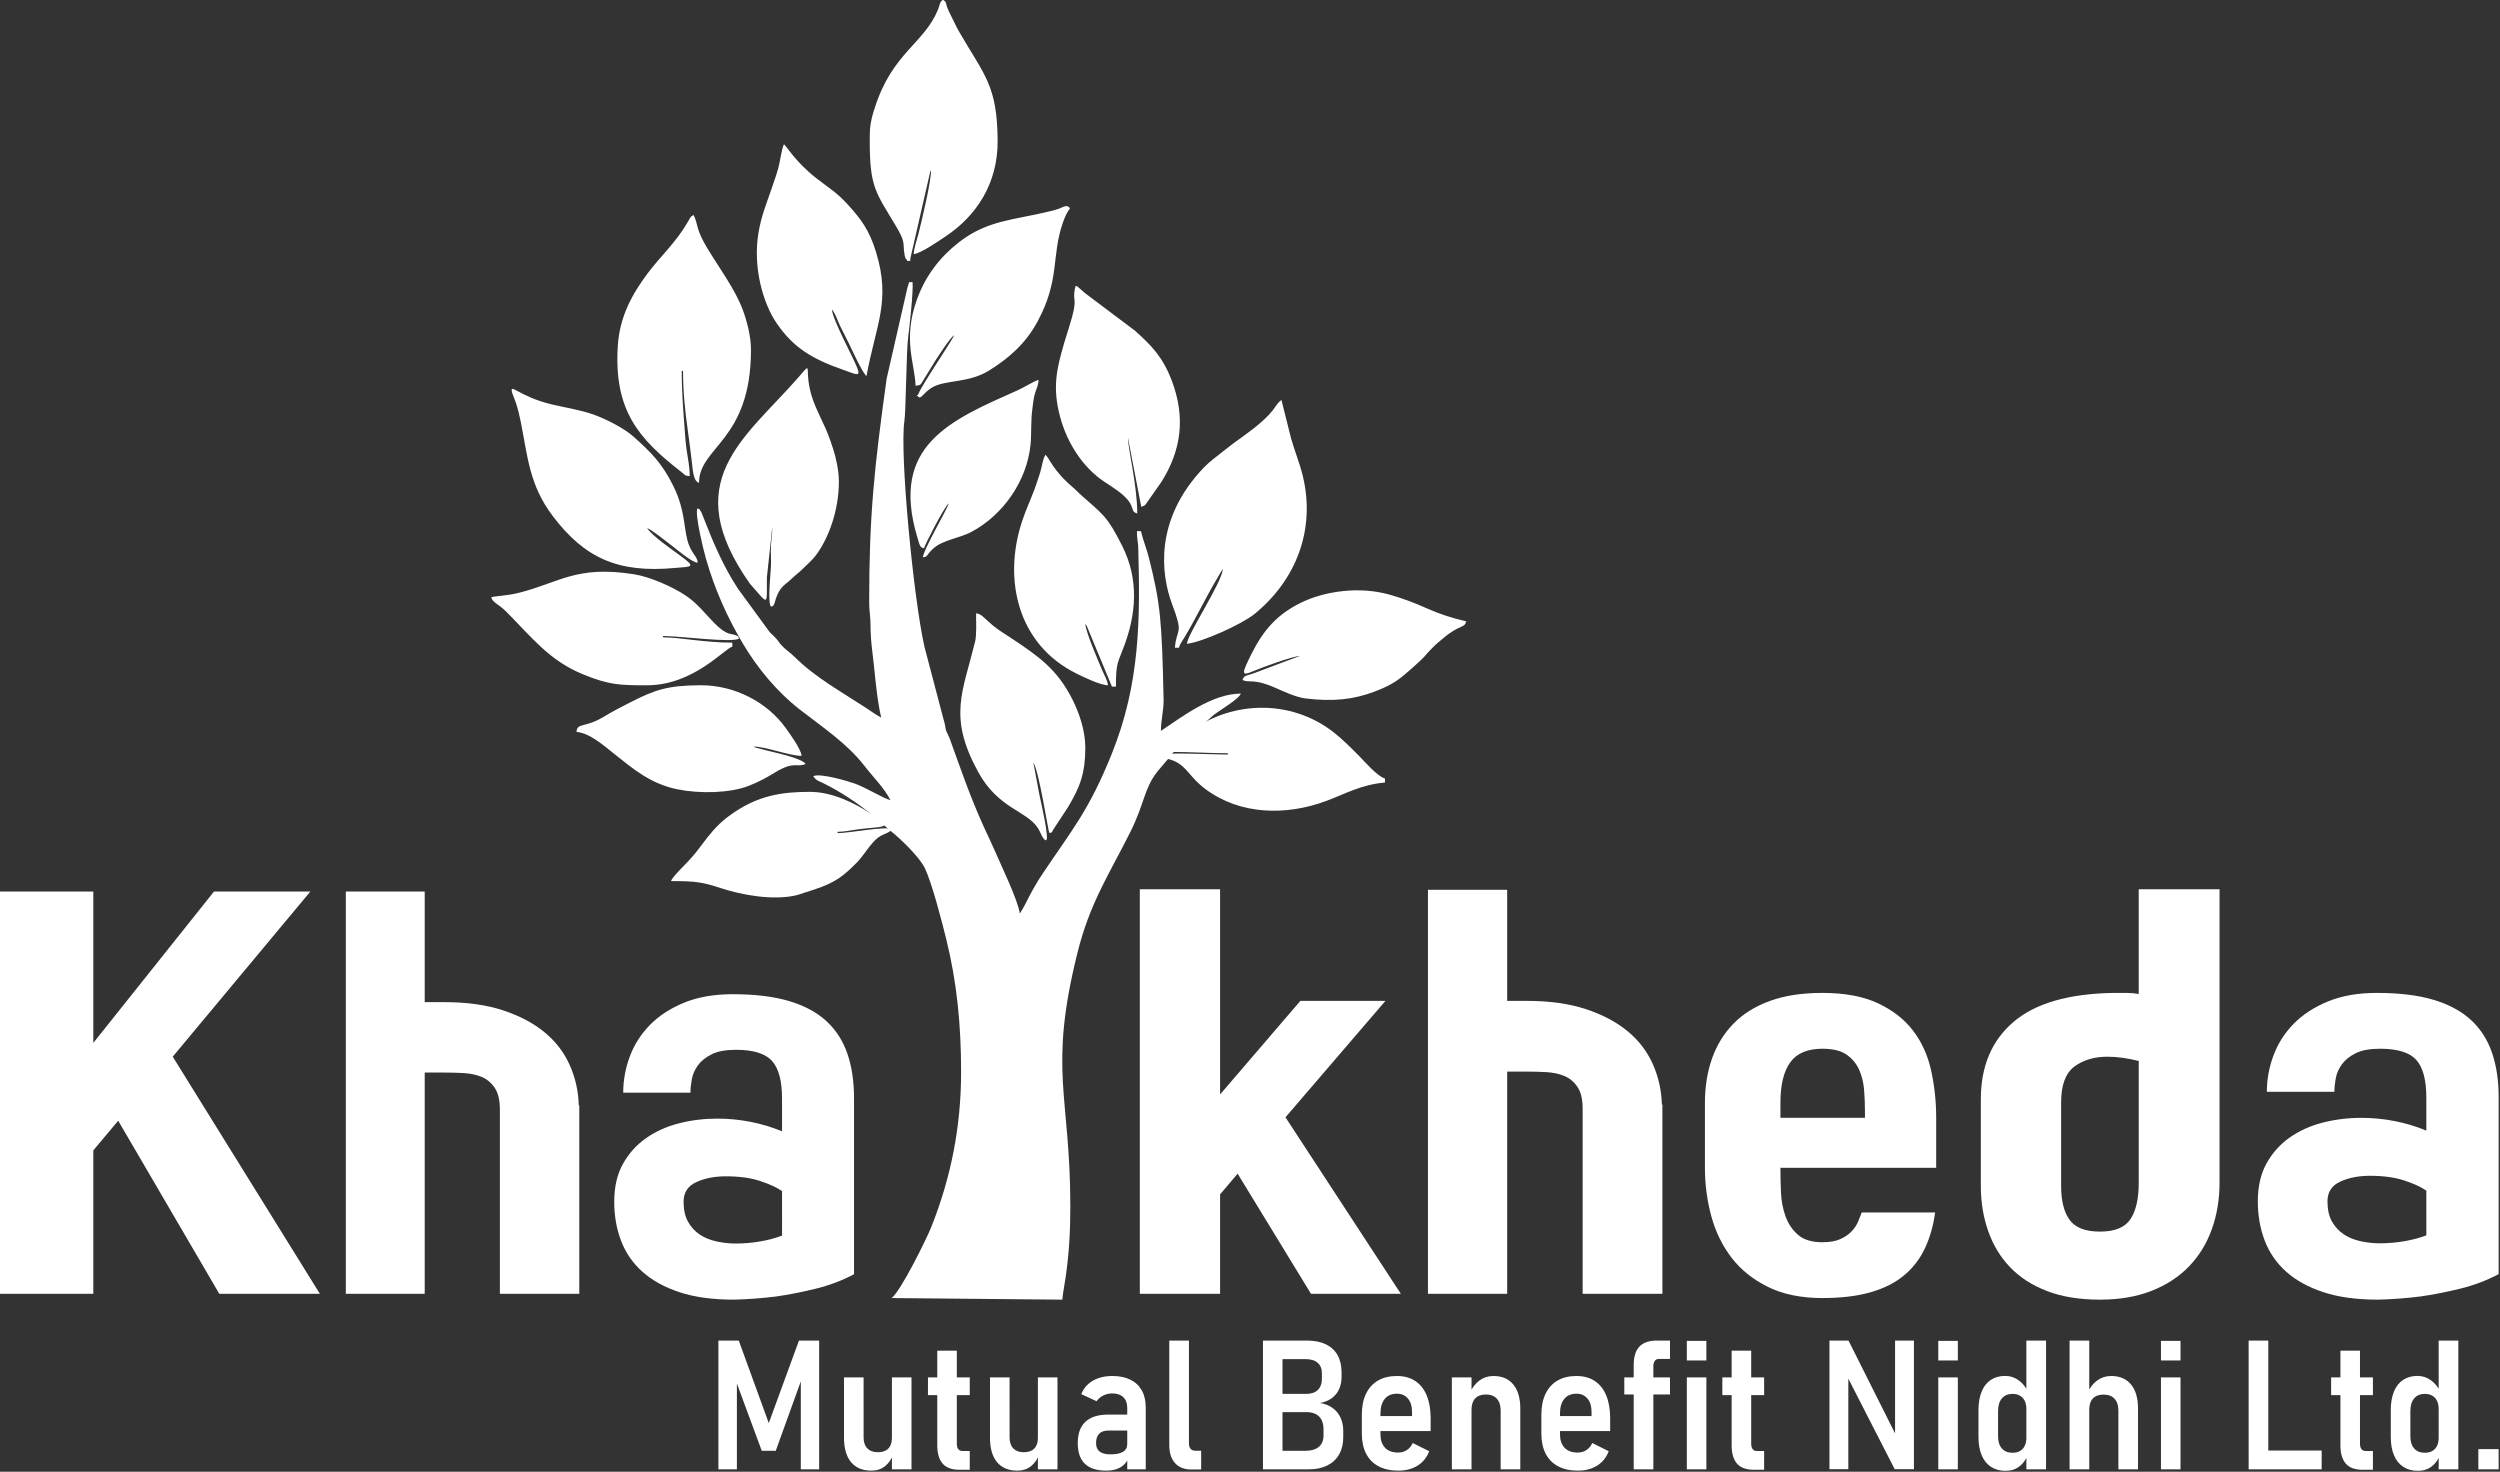 <?xml version="1.0" encoding="UTF-8" standalone="no"?>
<!-- Creator: CorelDRAW 2021 (64-Bit) -->

<svg
   xmlns:dc="http://purl.org/dc/elements/1.1/"
   xmlns:cc="http://creativecommons.org/ns#"
   xmlns:rdf="http://www.w3.org/1999/02/22-rdf-syntax-ns#"
   xmlns:svg="http://www.w3.org/2000/svg"
   xmlns="http://www.w3.org/2000/svg"
   xmlns:sodipodi="http://sodipodi.sourceforge.net/DTD/sodipodi-0.dtd"
   xmlns:inkscape="http://www.inkscape.org/namespaces/inkscape"
   xml:space="preserve"
   width="32.81mm"
   height="19.315mm"
   version="1.1"
   style="clip-rule:evenodd;fill-rule:evenodd;image-rendering:optimizeQuality;shape-rendering:geometricPrecision;text-rendering:geometricPrecision"
   viewBox="0 0 3280.992 1931.458"
   id="svg37"
   sodipodi:docname="logo - white.svg"
   inkscape:version="0.92.5 (2060ec1f9f, 2020-04-08)"><rect x="0" y="0" width="3280.992" height="1931.458" fill="#333333" stroke="none"/><sodipodi:namedview
   pagecolor="#ffffff"
   bordercolor="#666666"
   borderopacity="1"
   objecttolerance="10"
   gridtolerance="10"
   guidetolerance="10"
   inkscape:pageopacity="0"
   inkscape:pageshadow="2"
   inkscape:window-width="1920"
   inkscape:window-height="1017"
   id="namedview39"
   showgrid="false"
   inkscape:zoom="1.6820163"
   inkscape:cx="-2.8505069"
   inkscape:cy="-25.858388"
   inkscape:window-x="-8"
   inkscape:window-y="-8"
   inkscape:window-maximized="1"
   inkscape:current-layer="svg37" />
 <defs
   id="defs4">
  <style
   type="text/css"
   id="style2">
   <![CDATA[
    .fil1 {fill:#4C4636}
    .fil0 {fill:#009846}
    .fil3 {fill:#727271;fill-rule:nonzero}
    .fil2 {fill:#4C4636;fill-rule:nonzero}
   ]]>
  </style>
 </defs>
 <g
   id="Layer_x0020_1"
   transform="matrix(0.197,0,0,0.197,-1285.989,-1104.982)"
   inkscape:export-filename="C:\Users\bramh\Downloads\logo.png"
   inkscape:export-xdpi="192"
   inkscape:export-ydpi="192"
   style="fill:#ffffff">
  <g
   id="_2387068803056"
   style="fill:#ffffff">
   <path
   class="fil0"
   d="m 13113.5,8079.36 c -136.43,83.55 -288.99,58.46 -376.63,111.41 -61.96,37.42 -71.95,80.85 -91.9,60.9 -21.33,-21.33 -5.89,-0.33 0.64,-17.24 24.97,-64.67 231.33,-365.27 238.76,-393.08 -27.94,18.71 -100.94,133.28 -124.32,168.5 l -84.35,137.49 c -17.11,26.09 -13.38,28.26 -48.67,31.2 -3.24,-145.36 -87.92,-305.89 9.83,-575.82 57.26,-158.11 153.71,-281.56 277.87,-378.76 191.03,-149.57 369.88,-148.97 608.58,-207.78 23.18,-5.71 41.48,-9.93 62.13,-18.04 16.37,-6.43 47.35,-25.26 62.06,-10.56 19.73,19.74 -1.48,-3.61 -39.06,104.87 -78.04,225.27 -17.71,377.18 -167.96,657.26 -77.72,144.87 -190.23,245.92 -326.98,329.65 z m -1582.72,-141.24 c 0,609.17 -346.05,645.58 -346.05,887.34 -40.45,-10.8 -41.04,-89.12 -50.63,-162.33 -9.03,-68.88 -14.47,-120.96 -24.36,-188.62 -18.12,-123.92 -31.49,-260.32 -31.49,-394.42 h -8.88 c 0,127.82 8.41,240.42 17.16,355.52 4.88,64.21 7.77,117.77 15.58,170.77 8.83,59.9 20.5,112.79 20.5,174.72 -35.27,-2.94 -29.01,-7.35 -53.51,-26.36 -289.14,-224.33 -452.68,-412.97 -425.37,-842.95 12.14,-191.08 92.89,-340.64 199.88,-483.37 81.39,-108.58 188.99,-206.49 264.96,-338.43 19.23,-33.42 20.04,-40.62 40.66,-48.09 33.08,68.93 9.58,87.07 93.73,225.72 79.47,130.92 183.01,270.23 233.32,405.56 25.6,68.85 54.5,173.7 54.5,264.94 z m -692.12,1189.04 c 35.87,53.56 163.71,141.23 223.25,184.91 108.59,79.69 70.73,70.33 -37.71,80.48 -377.62,35.35 -602,-65.21 -814.37,-346.44 -155.71,-206.19 -166.15,-393.25 -213.22,-629.75 -9,-45.21 -18.71,-84.05 -32.94,-126.79 -7.16,-21.5 -17.92,-44.21 -22.49,-59.62 -24.15,-81.44 38.97,20.83 265.61,73.84 85.91,20.1 187.54,36.29 271.59,65.59 83,28.94 208.2,92.69 269.3,147.76 112.9,101.76 187.58,171.75 265.61,328.9 87.68,176.59 65.98,303.54 106.56,399.22 27.06,63.83 52.51,70.69 56,112.6 -41.04,-3.41 -133.69,-84.72 -171.12,-112.82 -30.24,-22.7 -139.36,-110.75 -166.07,-117.88 z m 1277.77,-310.58 c 0,191.86 -67.83,378.09 -154.39,493.37 -21.71,28.91 -52.64,55.1 -78.52,81.21 -31.1,31.37 -53.4,45.98 -84.3,75.41 -44.56,42.4 -75.79,48.89 -104.25,135.34 -3.93,11.95 -3.46,17.87 -8.28,27.22 -10.41,20.2 -1.66,13.9 -22.81,21.56 -23.89,-28.62 -0.95,-233.15 0.3,-274.79 1.29,-43.4 -2.66,-90.4 -0.34,-133.44 2.38,-43.99 8.92,-67.95 8.92,-124.18 l -35.84,336.84 c -2.38,194.5 16.47,187.93 -112.93,42.65 -481.16,-681.26 -41.45,-960.17 319.52,-1371.16 121.67,-138.54 14.68,-44.76 119.49,195.65 58.93,135.18 65.69,127.04 114.71,275.72 19.1,57.9 38.72,146.71 38.72,218.6 z m 1641.58,949.46 c 4.85,58.25 83.47,238.18 111.55,305.51 14.31,34.34 36.51,69.13 39.3,102.66 -54.51,-1.21 -170.75,-58.78 -212.97,-79.85 -385.86,-192.46 -488.92,-621.85 -358.32,-1014.96 25.5,-76.76 56.12,-141.3 81.99,-210.84 14.01,-37.68 25.94,-74.42 37.93,-112.91 12.82,-41.13 14.45,-78.98 34.32,-116.53 30.65,22.45 42.11,97.93 192.59,224.46 15.3,12.87 21.4,22.04 35.99,35 159.3,141.57 182.46,146.53 283.23,346.78 111.58,221.7 98.32,456.72 1.56,696.86 -37.32,92.62 -43.08,108.84 -43.08,240.87 h -26.62 l -166.58,-401.33 c -6.44,-11.48 -4.96,-8.9 -10.89,-15.72 z m -2307.09,97.61 c -51.45,28.9 -394.01,-17.74 -505.77,-17.74 v 8.86 c 110.69,0 278.6,35.5 461.41,35.5 v 26.62 c -54.42,14.52 -259.94,257.32 -567.9,257.32 -182.24,0 -251.8,-1.57 -424.8,-72.11 -226.56,-92.4 -339.69,-243.63 -513.43,-418.26 -51.34,-51.61 -90.37,-59.34 -99.96,-95.27 21.15,-10.15 95.18,-8.19 182.91,-30.06 269.8,-67.25 382.76,-185.19 769.36,-123.6 104.94,16.71 252.98,81.98 339.83,139.33 82.87,54.73 132.48,123.58 195.02,186.53 85.82,86.38 111.08,66.14 141.66,80.19 20.62,9.47 14.19,2.01 21.67,22.69 z m 2591.04,-1339.89 c 0,72.29 62.12,318.81 62.12,505.78 -58.6,-15.63 5.87,-51.41 -131.72,-152.23 -28.6,-20.97 -53.74,-36.63 -84.83,-57.14 -146.04,-96.43 -249.92,-259.36 -296.45,-431.17 -53.73,-198.43 -24.36,-321.2 26,-494.2 10.44,-35.88 22.59,-74.69 33.4,-108.58 64.05,-200.91 21,-162.04 37.17,-248.27 8.02,-42.78 7.68,-25.69 71.66,26.18 l 329.31,247.47 c 110.58,98.77 186.1,176.88 245,331.77 91.89,241.66 67.43,463.03 -71.52,680.39 l -87.96,125 c -15.44,21.3 -14.13,28.59 -43.44,36.42 z m -283.95,2067.5 c 0,170.21 -35.97,262.92 -117.02,397.64 l -95.02,144.58 c -18.81,27.33 1.85,15.05 -27.54,25.68 -8.1,-16.88 -69.22,-416.66 -106.48,-470.28 l 40.67,216.66 c 7.13,35.44 71.15,305.15 42.13,300.98 -18.99,-2.72 -38.2,-59.53 -50.96,-79.21 -78.86,-121.65 -265.07,-127.84 -401.51,-379.33 -198.57,-365.98 -101.83,-524.86 -18.49,-864.32 10.94,-44.61 6.6,-128.58 6.6,-188.61 37.19,3.09 53.38,32.6 113.24,81.98 37.2,30.68 79.11,55.11 121.03,83.06 178.84,119.23 305.54,205.2 407.58,408.76 42.07,83.92 85.77,201.76 85.77,322.41 z m 1428.62,-612.25 c -46.32,1.02 -254.31,77.2 -314.65,103.01 -75.89,32.47 -72.15,14.37 -7.79,-114.89 79.95,-160.58 171.72,-266.76 337.1,-346.15 154.37,-74.09 382.53,-106.98 581.01,-51.31 91.34,25.63 170.6,55.89 253.15,92.91 83.65,37.51 165.05,63.51 260.35,85.71 -13.06,48.97 -39.96,16.79 -153.6,112.61 -30,25.3 -42.52,34.41 -70.58,62.51 -69.33,69.38 -25.28,37.7 -132.88,133.32 -86.18,76.59 -126.8,110.98 -250.03,158.15 -142.77,54.63 -279.87,69.71 -465.27,46.75 -62.23,-7.71 -144.5,-46.3 -196.76,-69.44 -152.88,-67.67 -172.93,-30.11 -221.61,-53.47 12.47,-34.44 21.71,-24.07 84.95,-48.15 z m -3638.1,603.39 c 10.48,6.64 -1.21,1.35 18.31,8.3 l 70.48,18.25 c 54.7,14.38 228.38,49.37 257.28,88.79 -58.12,27.89 -72.18,-22.5 -201.33,56.01 -58.03,35.28 -109.28,63.58 -176.22,89.98 -125.74,49.62 -328.07,53.61 -475.35,23.66 -180.61,-36.75 -295.45,-136.13 -421.13,-235.51 -65.92,-52.12 -162.11,-139.6 -252.2,-147.1 5.32,-63.99 53.77,-23.6 182.62,-101.33 62.07,-37.45 118.16,-66.81 184.15,-99.8 152.22,-76.11 233.9,-108.75 458.66,-109.65 232.28,-0.91 446.7,115.47 567.74,284.12 25.05,34.91 102.61,140.5 106.44,186.38 -80.79,0 -238.55,-62.1 -319.45,-62.1 z m 559.03,567.89 v 8.87 c 77.48,0 319.66,-47.8 363.81,-26.62 -20.38,27.82 -58.15,29.43 -94.18,56.67 -49.89,37.7 -96.01,120.18 -138.57,163.13 -92,92.81 -142.85,135.08 -287.4,182.89 l -114.07,36.78 c -157.09,38.62 -368.33,-1.06 -504.91,-45.71 -126.74,-41.42 -169.02,-47.69 -333.85,-47.69 8.71,-32.63 111.3,-121.75 164.93,-190 58.11,-73.94 93.1,-128.61 160.98,-193.96 27.89,-26.87 68.5,-56.86 99.85,-77.61 158.09,-104.6 303.11,-132.96 497.07,-132.96 156.78,0 301.92,78.07 401.04,140.24 24.19,15.18 59.05,36.09 81.04,53.63 61.22,48.84 -38.86,38.39 -168.85,57.26 -35.11,5.09 -82.52,15.08 -126.89,15.08 z m 3646.96,-354.93 v 26.62 c -157.56,13.11 -269.05,77.35 -391.68,122.95 -264.73,98.45 -571.78,94.84 -805.05,-79.75 -104.06,-77.89 -120.16,-146.29 -205.07,-185.37 -64.14,-29.53 -74.26,-3.67 -88.92,-44.17 31.7,-15.22 363.21,0 443.67,0 v -8.88 c -135.14,0 -248.97,-8.88 -390.43,-8.88 3.71,-44.69 40.71,-56.09 104.42,-108.53 291,-239.54 704.67,-247.57 992.23,-20.91 62.75,49.46 110.03,98.29 165.59,153.85 39.3,39.3 124.74,139.58 175.24,153.07 z M 13000.24,9152.05 c -78.99,42.29 -194.02,54.34 -255.18,111.36 -52.59,49.04 -33.23,54.28 -68.98,58.19 4.52,-54.44 163.03,-320.34 172.05,-359.08 -29.14,21.35 -158.86,274.66 -164.58,299.24 -27.13,-7.24 -26.37,-12.76 -44.91,-74.78 -183.34,-613.08 220.03,-778.16 673.29,-980.02 33.25,-14.81 106.88,-59.9 134.66,-67.32 -0.86,38.66 -15.52,59.76 -25.19,94.5 -9.28,33.4 -11.25,65.49 -16.64,103.06 -10.06,70.16 -4.49,162.99 -11.75,235.11 -24.2,240.49 -181.22,466.49 -392.77,579.74 z m -174.09,-1967.49 c -40.61,26.93 -163.73,113.17 -211.2,117.12 0.83,-37.21 21.84,-96.18 31.93,-136.65 21.77,-87.27 83.43,-341.38 83.43,-422.37 -1.19,1.86 -2.58,2.73 -2.97,5.9 -0.4,3.19 -2.33,4.65 -2.85,6.03 l -132.9,580.44 c 0.76,2.89 1.35,6.8 1.76,11.59 l -23.01,0.2 c 0.83,-4.49 0.23,-6.05 -1.19,-7.32 -3.06,-2.71 -9.93,-4.06 -14.62,-30.18 -15.86,-88.18 12.97,-76.2 -63.28,-203.38 -129.02,-215.15 -168.77,-252.42 -169.13,-549.63 -0.09,-73.29 -0.31,-101.34 14.1,-163.37 7.06,-30.44 12.99,-45.61 20.29,-68.44 116.41,-364.04 328.12,-425.19 420.8,-652.89 13.78,-33.86 7.81,-46.4 32.86,-64.75 25.16,18.45 15.51,17.25 28.04,51.82 7.13,19.68 15.52,35.64 25.15,54.69 17.44,34.49 34.5,72.82 53.66,106.08 167.91,291.27 255.09,356.72 257.02,728.05 1.46,284.33 -141.83,500.47 -347.89,637.06 z m -462.48,103.03 c 101.07,327.89 -1.32,487.03 -63.27,826.4 -27.09,-19.85 -97.19,-176.63 -118.31,-218.89 -20.43,-40.84 -35.94,-71.58 -56.32,-112.29 -20.17,-40.32 -30.24,-82.78 -56.09,-112.5 6.02,72.28 141.35,317.17 169.82,391.26 23.36,60.82 -7.72,41.49 -93.38,11.48 -204.77,-71.76 -331.06,-145.25 -444.01,-310.24 -91.52,-133.69 -160.84,-375.24 -120.67,-607.36 19.34,-111.78 52.34,-188.96 85.71,-286.98 16.57,-48.68 33.73,-96.16 45.84,-140.5 12.15,-44.41 21.67,-125.46 37.25,-157.96 17.23,11.53 75.94,117.07 216.71,226.96 83.02,64.82 135.26,93.94 207.83,173.73 88.39,97.18 143.33,169.09 188.89,316.89 z m 2184.04,1436.25 c 43.52,-45.47 81.73,-69.35 130.01,-109.57 l 65.14,-50.21 c 85.34,-63.26 199.83,-138.8 265.06,-222.98 20.87,-26.94 31.43,-50.35 56.86,-67.38 l 63.99,255.46 c 22.83,82.57 56.46,160.79 78.11,250.21 87.59,361.78 -47.97,697.76 -322.23,920.28 -86.2,69.95 -355.25,190.01 -449.88,197.88 5.53,-66.47 231.94,-405.09 239.58,-496.91 -1.38,1.6 -3.33,2.13 -3.86,5.01 -0.52,2.9 -3.06,4.01 -3.77,5.11 -7.97,12.21 -3.73,5.38 -10.17,16.46 -7.22,12.45 -11.35,20.34 -19.44,33.8 -77.13,128.32 -140.8,265.64 -218.34,393.92 -13.4,22.17 -30.58,44.29 -37.24,69.23 l -26.55,-0.01 -0.04,-0.31 c 11.61,-138.65 61.16,-77.82 -19.07,-291.21 -72.31,-193.63 -122.67,-559.24 211.84,-908.78 z"
   id="path7"
   inkscape:connector-curvature="0"
   style="fill:#ffffff" />
   <g
   id="g31"
   style="fill:#ffffff">
    <path
   class="fil1"
   d="m 13146.13,11256.44 c 37.66,88.1 168.45,359.72 174.9,437.37 l 7.7,-10.06 c 34.71,-52.76 65.19,-135.57 144.91,-254.39 201.65,-300.62 309.13,-421.87 460.95,-799.08 188.1,-467.39 190.43,-896.52 175.7,-1385.06 -2.96,-36.46 -8.39,-49.6 -8.39,-98.08 h 26.62 c 14.39,61.77 37.84,115.33 55.03,184.54 73.72,297.04 84.75,398.9 96.12,942.68 -0.1,70.36 -18.05,135.67 -18.05,203.79 147.57,-98.82 344.36,-248.45 532.39,-248.45 -9.28,34.8 -153.63,119.15 -183.62,144.68 l -177.96,159.23 c -28.73,28.72 -51.59,50.92 -80.04,79.68 -19.14,19.35 -20.57,24.18 -36.23,43.63 l -77.34,91.26 c -90.66,115.03 -84.66,211.13 -181.3,404.35 -141.16,282.24 -269.56,470.7 -353.18,809.23 -193.57,783.75 -46.12,940.66 -46.12,1684.19 0,171.58 -8.58,316.08 -31.56,474.22 -7.28,50.11 -18,102.71 -21.68,146.92 l -1137.59,-10.66 c 59.7,-43.33 231.2,-389.51 264.2,-472.3 133.12,-333.96 199.02,-673.65 199.02,-1034.39 0,-310.05 -27.57,-596.9 -99.32,-885.64 -28.25,-113.77 -92.68,-366.94 -141.71,-470.55 -35.77,-75.6 -165.63,-200.45 -234.4,-253.64 l -132.96,-115.48 c -93.59,-73.01 -196.66,-141.43 -302.51,-194.42 -36.88,-18.45 -53.08,-18.84 -74.05,-50.17 46.53,-22.33 228.47,32.27 278.51,49.81 68.24,23.91 189.35,99.02 236.14,109.92 -46.13,-87.18 -112.31,-149.36 -172.33,-226.97 -119.04,-153.9 -286.03,-262.57 -436.23,-380.13 -147.9,-115.76 -277.32,-272.03 -373.62,-433.86 -106.35,-178.7 -189.03,-363.9 -247.57,-568.78 -15.84,-55.45 -74.64,-295.16 -56.89,-333.54 20.96,7.59 7.46,-1.17 20.4,15.1 7.05,8.86 10.95,21.44 14.28,30.08 65.45,169.57 136.8,339.74 236.76,490.86 l 209.83,287.08 c 14.39,15.53 25.76,24.18 40.15,39.71 17.69,19.09 18.81,25.42 35.45,44.42 30.92,35.32 57.29,48.36 88.84,79.75 140.93,140.26 310.43,231.91 476,340.35 37.63,24.65 64.69,45.6 102.82,65.78 -32.23,-138.32 -41.55,-306.04 -59.67,-446.11 -6.28,-48.5 -11.7,-119.94 -11.32,-166.16 0.51,-63.11 -9.28,-92.09 -8.93,-159.66 0.02,-580 34.12,-892.29 116.12,-1484.76 l 138.72,-607.69 c 1.27,-3.86 2.45,-7.48 3.55,-10.79 4.46,-13.46 6.78,-21.08 7.63,-25.66 l 23.01,-0.2 c 5.98,69.7 -23.9,326.21 -29.21,365.66 -12.81,95.06 -14.62,489.75 -25.31,560.34 -31.91,211.08 59.08,1168.2 133.1,1500.99 l 125.65,477.8 c 28.57,97.98 1.29,49.09 37.31,121.95 1.13,2.29 7.53,18.68 7.73,19.24 76.9,212.43 130.99,373.51 225.02,582.51 20.32,45.16 44.35,92.38 64.53,139.56 z"
   id="path9"
   inkscape:connector-curvature="0"
   style="fill:#ffffff" />
    <g
   id="g17"
   style="fill:#ffffff">
     <polygon
   class="fil2"
   points="7149.53,13272.58 7149.53,14228.29 6525.32,14228.29 6525.32,11548.07 7149.53,11548.07 7149.53,12556.68 7953.6,11548.07 8595.44,11548.07 7678.52,12648.37 8658.92,14228.29 7988.86,14228.29 7315.28,13075.09 "
   id="polygon11"
   style="fill:#ffffff;fill-rule:nonzero" />
     <path
   class="fil2"
   d="m 10387.01,12972.82 v 1255.47 h -528.99 v -1227.26 c 0,-63.48 -11.76,-112.26 -35.27,-146.35 -23.51,-34.09 -52.9,-58.19 -88.16,-72.3 -35.27,-14.1 -74.65,-22.33 -118.14,-24.68 -43.5,-2.35 -86.41,-3.53 -128.73,-3.53 h -130.48 v 1474.12 h -525.46 v -2680.22 h 525.46 v 737.06 h 130.48 c 150.47,0 280.96,18.22 391.46,54.67 110.5,36.44 202.78,85.22 276.84,146.35 74.05,61.13 129.89,134.01 167.51,218.65 37.62,84.64 57.6,173.98 59.95,268.02 z"
   id="path13"
   inkscape:connector-curvature="0"
   style="fill:#ffffff;fill-rule:nonzero" />
     <path
   class="fil2"
   d="m 10619.8,13597.03 v 14.1 z m 0,-10.58 v 3.53 z m 0,28.21 v -3.53 z m 1597.55,483.15 c -79.94,42.31 -165.75,74.64 -257.44,96.98 -91.69,22.33 -178.68,39.38 -260.97,51.13 -94.04,11.76 -188.08,18.81 -282.13,21.16 -141.06,0 -261.55,-16.45 -361.47,-49.37 -99.92,-32.91 -182.21,-78.17 -246.87,-135.77 -64.65,-57.61 -112.26,-126.37 -142.82,-206.31 -30.57,-79.94 -45.85,-166.93 -45.85,-260.97 0,-98.74 19.4,-182.79 58.19,-252.15 38.79,-69.36 89.93,-126.37 153.41,-171.04 63.48,-44.67 136.36,-77.59 218.65,-98.75 82.28,-21.15 168.1,-31.73 257.44,-31.73 72.88,0 145.76,7.05 218.65,21.15 72.88,14.11 143.41,35.27 211.59,63.48 v -218.65 c 0,-117.55 -22.33,-201.01 -67,-250.38 -44.67,-49.38 -124.61,-74.06 -239.81,-74.06 -68.18,0 -122.26,9.99 -162.22,29.97 -39.97,19.99 -70.54,44.67 -91.7,74.06 -21.16,29.39 -34.67,60.54 -40.55,93.46 -5.88,32.91 -8.82,62.3 -8.82,88.16 h -447.88 c 0,-82.29 14.7,-162.81 44.09,-241.57 29.38,-78.76 74.05,-148.71 134.01,-209.83 59.95,-61.13 135.77,-110.5 227.46,-148.12 91.69,-37.62 199.84,-56.43 324.45,-56.43 148.12,0 273.31,15.29 375.58,45.85 102.27,30.56 185.15,75.23 248.63,134.01 63.48,58.78 109.91,131.07 139.3,216.89 29.39,85.81 44.08,183.97 44.08,294.47 z m -479.62,-553.68 c -32.91,-23.51 -81.11,-45.85 -144.59,-67.01 -63.48,-21.16 -139.89,-31.74 -229.23,-31.74 -75.23,0 -141.06,12.94 -197.49,38.8 -56.42,25.86 -84.63,69.35 -84.63,130.48 0,54.08 9.99,98.75 29.97,134.01 19.99,35.27 45.85,63.48 77.59,84.64 31.74,21.16 68.77,36.44 111.08,45.85 42.32,9.4 85.82,14.1 130.49,14.1 54.07,0 108.15,-4.7 162.22,-14.1 54.08,-9.41 102.27,-22.34 144.59,-38.8 z"
   id="path15"
   inkscape:connector-curvature="0"
   style="fill:#ffffff;fill-rule:nonzero" />
    </g>
    <g
   id="g29"
   style="fill:#ffffff">
     <polygon
   class="fil2"
   points="14772.85,13427.75 14655.98,13565.87 14655.98,14228.14 14121.21,14228.14 14121.21,11533.01 14655.98,11533.01 14655.98,12900.06 15190.76,12276.74 15757.41,12276.74 15091.59,13052.34 15860.11,14228.14 15261.59,14228.14 "
   id="polygon19"
   style="fill:#ffffff;fill-rule:nonzero" />
     <path
   class="fil2"
   d="m 17602.6,12967.34 v 1260.8 h -531.23 v -1232.46 c 0,-63.75 -11.81,-112.74 -35.42,-146.98 -23.61,-34.23 -53.12,-58.43 -88.54,-72.6 -35.41,-14.17 -74.96,-22.43 -118.64,-24.79 -43.68,-2.36 -86.77,-3.54 -129.26,-3.54 h -131.04 v 1480.37 h -527.69 v -2691.59 h 527.69 v 740.19 h 131.04 c 151.1,0 282.14,18.3 393.11,54.89 110.97,36.6 203.64,85.59 278.01,146.98 74.37,61.39 130.45,134.58 168.23,219.58 37.77,84.99 57.84,174.71 60.2,269.15 z"
   id="path21"
   inkscape:connector-curvature="0"
   style="fill:#ffffff;fill-rule:nonzero" />
     <path
   class="fil2"
   d="m 19426.55,13388.79 h -1037.67 c 0,49.58 1.18,103.3 3.54,161.14 2.36,57.85 12.39,111.56 30.1,161.14 17.71,49.58 45.45,90.9 83.23,123.96 37.77,33.05 92.08,49.58 162.91,49.58 49.58,0 89.72,-7.08 120.41,-21.25 30.7,-14.17 55.49,-31.28 74.38,-51.35 18.88,-20.07 33.05,-41.32 42.49,-63.75 9.45,-22.43 17.71,-43.09 24.79,-61.98 h 488.74 c -11.81,87.36 -34.24,166.45 -67.29,237.29 -33.05,70.83 -79.09,131.03 -138.12,180.62 -59.03,49.58 -133.4,87.35 -223.12,113.33 -89.72,25.97 -197.15,38.95 -322.28,38.95 -141.66,0 -262.67,-24.79 -363.01,-74.37 -100.34,-49.58 -181.21,-114.51 -242.6,-194.79 -61.38,-80.27 -106.24,-172.35 -134.58,-276.24 -28.33,-103.88 -42.5,-211.31 -42.5,-322.28 v -432.07 c 0,-108.61 15.94,-207.77 47.82,-297.49 31.87,-89.72 79.68,-167.04 143.43,-231.97 63.75,-64.93 144.61,-115.1 242.6,-150.52 97.98,-35.42 214.26,-53.12 348.84,-53.12 148.74,0 272.11,23.02 370.09,69.06 97.99,46.04 175.9,106.83 233.75,182.39 57.84,75.55 97.98,164.09 120.41,265.61 22.43,101.53 33.64,206.6 33.64,315.2 z m -474.57,-375.41 c 0,-44.85 -1.77,-91.49 -5.31,-139.89 -3.54,-48.4 -14.16,-93.26 -31.87,-134.58 -17.71,-41.31 -45.45,-75.55 -83.23,-102.7 -37.78,-27.15 -92.08,-40.73 -162.91,-40.73 -99.16,0 -170.59,30.1 -214.27,90.31 -43.67,60.21 -65.51,150.52 -65.51,270.93 v 99.16 h 563.1 z"
   id="path23"
   inkscape:connector-curvature="0"
   style="fill:#ffffff;fill-rule:nonzero" />
     <path
   class="fil2"
   d="m 21314.25,11533.01 v 1954.94 c 0,110.97 -17.12,214.27 -51.36,309.89 -34.23,95.62 -85,178.26 -152.28,247.91 -67.29,69.65 -150.52,123.95 -249.68,162.91 -99.17,38.96 -213.68,58.44 -343.54,58.44 -134.58,0 -251.45,-18.89 -350.61,-56.67 -99.16,-37.77 -181.21,-90.31 -246.14,-157.6 -64.93,-67.29 -113.92,-147.56 -146.97,-240.82 -33.06,-93.26 -49.59,-194.2 -49.59,-302.81 v -577.27 c 0,-219.58 72.61,-391.34 217.81,-515.3 145.2,-123.95 367.73,-188.29 667.58,-193.01 28.34,0 56.08,0 83.23,0 27.15,0 54.9,2.36 83.23,7.08 v -697.69 z m -796.86,2280.77 c 99.17,0 167.05,-27.74 203.64,-83.23 36.6,-55.48 54.9,-136.35 54.9,-242.6 v -811.01 c -75.56,-18.89 -145.21,-28.34 -208.95,-28.34 -87.36,0 -160.55,21.84 -219.58,65.52 -59.03,43.68 -88.54,123.37 -88.54,239.06 v 556.02 c 0,99.17 18.89,174.72 56.67,226.66 37.77,51.95 105.06,77.92 201.86,77.92 z"
   id="path25"
   inkscape:connector-curvature="0"
   style="fill:#ffffff;fill-rule:nonzero" />
     <path
   class="fil2"
   d="m 21569.29,13594.2 v 14.17 z m 0,-10.62 v 3.54 z m 0,28.33 v -3.54 z m 1604.33,485.19 c -80.27,42.5 -166.45,74.97 -258.53,97.4 -92.08,22.43 -179.44,39.54 -262.08,51.35 -94.44,11.8 -188.88,18.89 -283.32,21.25 -141.67,0 -262.67,-16.53 -363.01,-49.58 -100.35,-33.06 -182.98,-78.51 -247.91,-136.35 -64.93,-57.85 -112.74,-126.91 -143.44,-207.19 -30.69,-80.27 -46.04,-167.63 -46.04,-262.07 0,-99.17 19.48,-183.57 58.44,-253.22 38.96,-69.65 90.31,-126.91 154.06,-171.77 63.75,-44.86 136.94,-77.91 219.57,-99.16 82.64,-21.25 168.82,-31.88 258.54,-31.88 73.19,0 146.38,7.09 219.58,21.25 73.19,14.17 144.02,35.42 212.49,63.75 v -219.58 c 0,-118.05 -22.43,-201.86 -67.29,-251.45 -44.86,-49.58 -125.14,-74.37 -240.83,-74.37 -68.47,0 -122.77,10.04 -162.91,30.1 -40.14,20.07 -70.83,44.86 -92.08,74.38 -21.25,29.51 -34.82,60.79 -40.73,93.85 -5.9,33.05 -8.85,62.57 -8.85,88.54 h -449.78 c 0,-82.64 14.76,-163.5 44.27,-242.6 29.51,-79.09 74.37,-149.34 134.58,-210.72 60.21,-61.39 136.35,-110.97 228.43,-148.75 92.08,-37.77 200.69,-56.66 325.82,-56.66 148.75,0 274.47,15.34 377.18,46.04 102.71,30.69 185.93,75.55 249.68,134.58 63.75,59.02 110.38,131.62 139.89,217.8 29.51,86.18 44.27,184.75 44.27,295.72 z m -481.65,-556.02 c -33.06,-23.61 -81.46,-46.04 -145.2,-67.29 -63.75,-21.25 -140.49,-31.88 -230.21,-31.88 -75.55,0 -141.66,12.99 -198.32,38.96 -56.67,25.97 -85,69.65 -85,131.04 0,54.3 10.03,99.16 30.1,134.58 20.07,35.41 46.04,63.75 77.92,85 31.87,21.24 69.06,36.59 111.56,46.04 42.49,9.44 86.17,14.16 131.03,14.16 54.31,0 108.61,-4.72 162.92,-14.16 54.3,-9.45 102.7,-22.43 145.2,-38.96 z"
   id="path27"
   inkscape:connector-curvature="0"
   style="fill:#ffffff;fill-rule:nonzero" />
    </g>
   </g>
   <path
   class="fil3"
   d="m 11850.47,14539.73 h 134.48 v 857.6 h -122.2 v -643.4 l 7.25,37.64 -174.14,482.56 h -93.2 l -173.94,-470.68 8.25,-49.52 v 643.4 h -123.2 v -857.6 h 135.69 l 199.9,549.79 z m 619.25,245.4 h 130.45 v 612.2 h -130.45 z m -188.63,399.81 c 0,31.61 8.25,55.77 24.76,72.88 16.51,17.11 39.86,25.77 70.26,25.77 30.19,0 53.34,-8.06 69.45,-24.36 16.11,-16.11 24.16,-39.46 24.16,-70.06 l 8.25,108.51 c -11.27,32.61 -29.39,58.78 -54.15,78.71 -24.76,19.93 -55.16,29.8 -90.8,29.8 -58.98,0 -104.08,-18.93 -135.48,-56.57 -31.2,-37.85 -46.91,-91.8 -46.91,-162.26 v -402.23 h 130.46 z m 638.77,215.41 c -51.14,0 -88.58,-13.69 -112.34,-41.07 -23.75,-27.38 -35.63,-67.64 -35.63,-121.19 v -631.12 h 130.25 v 619.85 c 0,15.3 3.22,27.38 9.66,35.83 6.65,8.46 15.91,12.68 28.19,12.68 h 48.31 v 125.02 z m -209.97,-615.22 h 278.41 v 117.97 h -278.41 z m 732.38,0 h 130.45 v 612.2 h -130.45 z m -188.63,399.81 c 0,31.61 8.25,55.77 24.76,72.88 16.51,17.11 39.86,25.77 70.26,25.77 30.19,0 53.34,-8.06 69.45,-24.36 16.11,-16.11 24.16,-39.46 24.16,-70.06 l 8.25,108.51 c -11.27,32.61 -29.39,58.78 -54.15,78.71 -24.76,19.93 -55.16,29.8 -90.8,29.8 -58.98,0 -104.08,-18.93 -135.48,-56.57 -31.2,-37.85 -46.91,-91.8 -46.91,-162.26 v -402.23 h 130.46 z m 783.92,-196.28 c 0,-30.8 -8.66,-54.56 -25.97,-71.47 -17.32,-16.91 -41.68,-25.36 -73.08,-25.36 -22.15,0 -42.28,4.63 -60.6,13.69 -18.32,9.06 -33.01,21.74 -44.49,38.25 l -102.06,-47.11 c 14.89,-38.25 40.46,-67.84 76.49,-89.18 35.84,-21.14 79.52,-31.81 130.66,-31.81 46.7,0 86.77,8.25 120.18,24.76 33.42,16.51 58.79,40.47 76.1,71.67 17.31,31.2 25.97,68.85 25.97,112.94 v 412.29 h -123.2 z m -139.92,417.53 c -63.21,0 -110.72,-15.3 -142.33,-45.7 -31.6,-30.4 -47.51,-76.5 -47.51,-137.7 0,-63.01 17.11,-110.32 50.93,-142.13 34.03,-31.81 85.16,-47.91 153.2,-47.91 h 130.26 l 8.25,106.29 h -136.69 c -27.99,0 -48.92,6.85 -63.01,20.94 -13.9,13.89 -20.94,34.83 -20.94,62.81 0,25.16 8.05,43.89 23.75,56.37 15.71,12.28 39.46,18.52 71.27,18.52 37.85,0 66.03,-5.64 84.75,-17.11 18.52,-11.48 27.99,-28.79 27.99,-51.94 l 12.28,74.89 c -5.04,22.75 -14.5,41.87 -28.19,56.97 -13.89,15.1 -31.2,26.57 -52.34,34.22 -20.94,7.65 -44.89,11.48 -71.67,11.48 z m 551,-180.98 c 0,15.3 3.62,27.17 10.87,35.63 7.25,8.45 17.51,12.68 31,12.68 h 39.46 v 125.02 h -65.43 c -46.7,0 -82.94,-14.09 -108.51,-42.48 -25.56,-28.38 -38.45,-68.25 -38.45,-119.78 v -696.55 h 131.06 z m 565.49,48.92 h 206.55 c 41.67,0 72.68,-8.86 93.41,-26.58 20.54,-17.71 31,-42.68 31,-74.89 v -42.48 c 0,-23.95 -4.22,-44.49 -12.68,-61.4 -8.45,-16.91 -21.14,-29.79 -38.05,-38.85 -16.91,-9.06 -38.05,-13.69 -63.21,-13.69 h -217.02 v -121.39 h 216.42 c 33.41,0 59.18,-8.86 77.1,-26.58 17.92,-17.71 26.77,-43.28 26.77,-76.7 v -32.41 c 0,-31.4 -9.46,-55.36 -28.38,-71.67 -18.72,-16.3 -46.1,-24.36 -81.94,-24.36 h -209.97 v -123.4 h 221.85 c 49.52,0 91.4,8.45 125.62,25.16 34.23,16.71 59.99,40.87 77.51,72.48 17.51,31.6 26.17,69.45 26.17,113.54 v 33.01 c 0,29.19 -5.44,55.57 -16.51,79.72 -10.87,23.96 -27.18,43.89 -48.52,59.79 -21.54,15.91 -47.71,26.58 -78.71,32.21 32.21,4.64 59.99,15.51 83.34,32.42 23.36,16.91 41.27,38.45 53.35,64.82 12.28,26.37 18.32,55.76 18.32,88.58 v 42.88 c 0,43.68 -9.06,81.53 -27.38,113.54 -18.32,32.21 -44.69,56.77 -79.11,73.88 -34.43,17.11 -75.09,25.57 -122.4,25.57 h -233.53 z m -72.47,-734.4 h 130.25 v 857.6 h -130.25 z m 901.08,866.46 c -50.93,0 -94.62,-9.67 -130.85,-28.99 -36.24,-19.13 -63.82,-47.11 -82.94,-83.95 -18.93,-36.84 -28.59,-81.33 -28.59,-133.67 v -125.62 c 0,-54.56 9.26,-101.27 27.78,-139.72 18.52,-38.45 45.1,-67.84 79.92,-88.17 34.83,-20.33 76.91,-30.4 126.43,-30.4 47.31,0 87.57,11.07 121.19,33.01 33.62,22.15 59.19,54.16 76.7,96.23 17.52,42.08 26.37,92.61 26.37,151.59 v 85.97 h -365.18 v -99.66 h 241.17 v -28.18 c 0,-37.85 -9.06,-67.44 -27.38,-88.78 -18.31,-21.54 -42.47,-32.21 -72.87,-32.21 -35.23,0 -62.61,11.68 -81.53,34.83 -19.13,23.15 -28.59,56.16 -28.59,99.04 v 135.09 c 0,39.25 10.07,69.65 30.6,91.19 20.33,21.34 49.32,32.01 86.77,32.01 22.34,0 41.87,-5.43 58.58,-16.51 16.71,-10.87 29.79,-26.77 39.26,-47.1 v 0 l 109.71,54.75 v 0 c -16.51,42.08 -42.48,74.29 -77.91,96.23 -35.43,21.95 -78.31,33.02 -128.64,33.02 z m 357.33,-621.06 h 131.06 v 612.2 h -131.06 z m 325.13,220.64 c 0,-34.22 -8.66,-60.59 -25.77,-79.11 -17.11,-18.53 -41.27,-27.79 -72.88,-27.79 -31,0 -54.75,8.86 -71.06,26.38 -16.31,17.51 -24.36,42.27 -24.36,74.48 l -12.48,-108.51 c 16.91,-37.64 38.85,-66.43 65.83,-85.96 26.97,-19.73 57.98,-29.59 92.8,-29.59 57.18,0 101.06,18.92 132.27,56.57 31,37.85 46.5,91.4 46.5,161.05 v 404.04 h -130.85 z m 513.55,400.42 c -50.93,0 -94.62,-9.67 -130.85,-28.99 -36.24,-19.13 -63.82,-47.11 -82.94,-83.95 -18.93,-36.84 -28.59,-81.33 -28.59,-133.67 v -125.62 c 0,-54.56 9.26,-101.27 27.78,-139.72 18.52,-38.45 45.1,-67.84 79.92,-88.17 34.83,-20.33 76.91,-30.4 126.43,-30.4 47.31,0 87.57,11.07 121.19,33.01 33.62,22.15 59.19,54.16 76.7,96.23 17.52,42.08 26.37,92.61 26.37,151.59 v 85.97 h -365.18 v -99.66 h 241.17 v -28.18 c 0,-37.85 -9.06,-67.44 -27.38,-88.78 -18.31,-21.54 -42.47,-32.21 -72.87,-32.21 -35.23,0 -62.61,11.68 -81.53,34.83 -19.13,23.15 -28.59,56.16 -28.59,99.04 v 135.09 c 0,39.25 10.07,69.65 30.6,91.19 20.33,21.34 49.32,32.01 86.77,32.01 22.34,0 41.87,-5.43 58.58,-16.51 16.71,-10.87 29.79,-26.77 39.26,-47.1 v 0 l 109.71,54.75 v 0 c -16.51,42.08 -42.48,74.29 -77.91,96.23 -35.43,21.95 -78.31,33.02 -128.64,33.02 z m 372.83,-704.2 c 0,-54.36 12.49,-94.82 37.65,-121.8 25.16,-26.97 63.82,-40.46 115.56,-40.46 h 88.57 v 122.2 h -73.68 c -12.28,0 -21.54,4.43 -27.78,13.28 -6.24,8.86 -9.46,20.34 -9.46,34.43 v 687.69 h -130.86 z m -62.6,83.14 h 304.38 v 113.74 h -304.38 z m 416.52,-243.59 h 130.25 v 130.85 h -130.25 z m 0,243.59 h 130.25 v 612.2 h -130.25 z m 446.52,615.22 c -51.14,0 -88.58,-13.69 -112.34,-41.07 -23.75,-27.38 -35.63,-67.64 -35.63,-121.19 v -631.12 h 130.25 v 619.85 c 0,15.3 3.22,27.38 9.66,35.83 6.65,8.46 15.91,12.68 28.19,12.68 h 48.31 v 125.02 z m -209.97,-615.22 h 278.41 v 117.97 h -278.41 z m 713.66,-245.4 h 126.83 l 325.52,648.84 -15.3,16.5 v -665.34 h 125.62 v 857 h -128.03 l -324.32,-633.34 15.3,-16.51 v 649.85 h -125.62 z m 724.93,1.81 h 130.25 v 130.85 h -130.25 z m 0,243.59 h 130.25 v 612.2 h -130.25 z m 586.83,-245.4 h 131.06 v 857.6 h -131.06 z m -138.5,867.67 c -37.85,0 -70.26,-8.86 -97.44,-26.58 -26.97,-17.71 -47.71,-43.48 -61.8,-77.3 -14.29,-33.82 -21.34,-74.49 -21.34,-122 v -178.16 c 0,-47.92 7.05,-89.19 20.94,-123.61 14.09,-34.43 34.42,-60.4 61.2,-78.11 26.57,-17.72 58.78,-26.57 96.02,-26.57 32.21,0 61.81,9.66 88.78,28.58 26.98,19.13 48.52,45.9 64.63,80.53 l -12.49,112.13 c 0,-21.34 -3.62,-39.46 -10.87,-54.56 -7.24,-15.09 -17.71,-26.77 -31.6,-34.82 -13.69,-8.06 -30.4,-12.08 -50.13,-12.08 -30.2,0 -53.75,10.06 -70.66,29.99 -16.91,20.14 -25.37,48.12 -25.37,83.75 v 168.7 c 0,35.03 8.46,62.01 25.37,81.13 16.91,19.13 40.46,28.59 70.66,28.59 19.73,0 36.44,-3.83 50.13,-11.68 13.89,-8.05 24.36,-19.52 31.6,-34.62 7.25,-15.1 10.87,-33.22 10.87,-54.56 l 8.26,114.95 c -11.28,32.41 -29.8,58.18 -55.16,77.31 -25.37,19.32 -55.77,28.99 -91.6,28.99 z m 426.38,-867.67 h 131.06 v 857.6 h -131.06 z m 325.13,466.65 c 0,-34.63 -8.66,-61.2 -25.77,-79.32 -17.11,-18.32 -41.27,-27.58 -72.88,-27.58 -31,0 -54.75,8.65 -71.06,25.77 -16.31,17.11 -24.36,41.67 -24.36,73.88 l -12.48,-109.11 c 16.51,-36.84 38.45,-65.23 65.63,-84.76 26.97,-19.73 58.18,-29.59 93,-29.59 57.18,0 101.06,18.92 132.27,56.57 31,37.85 46.5,91.4 46.5,161.05 v 404.04 h -130.85 z m 283.65,-464.84 h 130.25 v 130.85 h -130.25 z m 0,243.59 h 130.25 v 612.2 h -130.25 z m 584.02,-245.4 H 21639 v 857.6 h -130.85 z m 62.41,732.58 h 424.17 v 125.02 h -424.17 z m 697.15,128.04 c -51.14,0 -88.58,-13.69 -112.34,-41.07 -23.75,-27.38 -35.63,-67.64 -35.63,-121.19 v -631.12 h 130.25 v 619.85 c 0,15.3 3.22,27.38 9.66,35.83 6.65,8.46 15.91,12.68 28.19,12.68 h 48.31 v 125.02 z m -209.97,-615.22 h 278.41 v 117.97 h -278.41 z m 716.47,-245.4 h 131.06 v 857.6 h -131.06 z m -138.5,867.67 c -37.85,0 -70.26,-8.86 -97.44,-26.58 -26.97,-17.71 -47.71,-43.48 -61.8,-77.3 -14.29,-33.82 -21.34,-74.49 -21.34,-122 v -178.16 c 0,-47.92 7.05,-89.19 20.94,-123.61 14.09,-34.43 34.42,-60.4 61.2,-78.11 26.57,-17.72 58.78,-26.57 96.02,-26.57 32.21,0 61.81,9.66 88.78,28.58 26.98,19.13 48.52,45.9 64.63,80.53 l -12.49,112.13 c 0,-21.34 -3.62,-39.46 -10.87,-54.56 -7.24,-15.09 -17.71,-26.77 -31.6,-34.82 -13.69,-8.06 -30.4,-12.08 -50.13,-12.08 -30.2,0 -53.75,10.06 -70.66,29.99 -16.91,20.14 -25.37,48.12 -25.37,83.75 v 168.7 c 0,35.03 8.46,62.01 25.37,81.13 16.91,19.13 40.46,28.59 70.66,28.59 19.73,0 36.44,-3.83 50.13,-11.68 13.89,-8.05 24.36,-19.52 31.6,-34.62 7.25,-15.1 10.87,-33.22 10.87,-54.56 l 8.26,114.95 c -11.28,32.41 -29.8,58.18 -55.16,77.31 -25.37,19.32 -55.77,28.99 -91.6,28.99 z m 402.83,-144.55 h 135.08 v 134.48 h -135.08 z"
   id="path33"
   inkscape:connector-curvature="0"
   style="fill:#ffffff;fill-rule:nonzero" />
  </g>
 </g>
</svg>